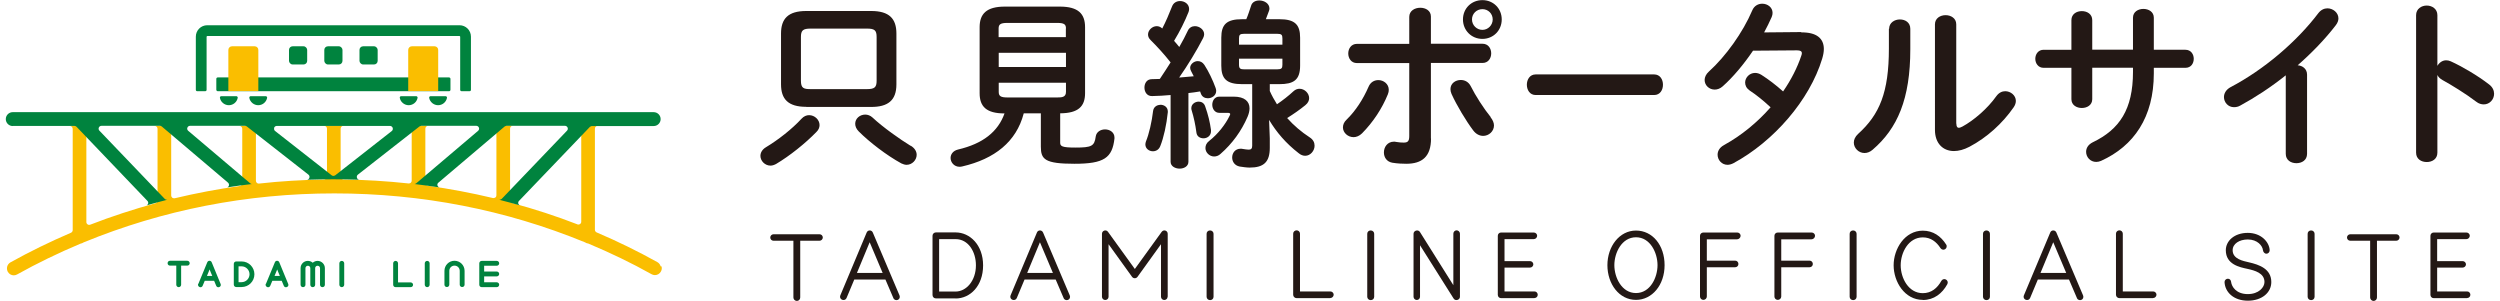 <?xml version="1.0" encoding="UTF-8"?><svg id="a" xmlns="http://www.w3.org/2000/svg" width="216" height="26" viewBox="0 0 216 26"><path d="m14.69,22.95c-.12,0-.21-.09-.21-.21s.09-.21.21-.21h1.49c.12,0,.21.1.21.21s-.09.21-.21.21h-.53v1.65c0,.12-.1.21-.21.21s-.21-.09-.21-.21v-1.65h-.54Z" fill="#00833e" stroke-width="0"/><path d="m17.14,24.52l.77-1.86c.03-.08.11-.13.19-.13s.16.05.19.13l.77,1.87c.05.11,0,.23-.11.27-.11.05-.23,0-.27-.11,0,0-.07-.18-.18-.43h-.81c-.11.25-.18.43-.18.43-.04.11-.17.16-.27.11-.11-.05-.16-.17-.12-.27Zm.74-.68h.46c-.08-.19-.17-.39-.23-.56-.07.17-.15.37-.23.56Z" fill="#00833e" stroke-width="0"/><path d="m21.98,23.7c0,.61-.5,1.1-1.1,1.1h-.47c-.12,0-.21-.09-.21-.21v-1.79c0-.12.09-.21.21-.21h.47c.61,0,1.1.5,1.1,1.1Zm-.42,0c0-.38-.31-.69-.69-.69h-.26v1.37h.26c.38,0,.69-.31.69-.69Z" fill="#00833e" stroke-width="0"/><path d="m22.98,24.52l.77-1.86c.03-.08.11-.13.19-.13s.16.05.19.13l.77,1.87c.05.11,0,.23-.11.27-.11.05-.23,0-.27-.11,0,0-.07-.18-.18-.43h-.81c-.11.25-.18.43-.18.43-.04.11-.17.16-.27.11-.11-.05-.16-.17-.12-.27Zm.74-.68h.46c-.08-.19-.17-.39-.23-.56-.07.17-.15.37-.23.56Z" fill="#00833e" stroke-width="0"/><path d="m25.97,24.6v-1.43c0-.35.28-.63.63-.63.16,0,.31.06.42.16.12-.1.26-.16.42-.16.34,0,.63.28.63.63v1.43c0,.12-.09.21-.21.21s-.21-.09-.21-.21v-1.43c0-.12-.09-.21-.21-.21-.06,0-.11.02-.15.06-.04.04-.06.09-.06.15v1.43c0,.12-.09.21-.21.21s-.21-.09-.21-.21v-1.43c0-.12-.09-.21-.21-.21s-.21.1-.21.21v1.43c0,.12-.09.21-.21.21s-.21-.09-.21-.21Z" fill="#00833e" stroke-width="0"/><path d="m29.32,24.6v-1.85c0-.11.09-.21.21-.21s.21.1.21.21v1.85c0,.12-.1.21-.21.21s-.21-.09-.21-.21Z" fill="#00833e" stroke-width="0"/><path d="m35.69,24.6c0,.12-.09.21-.21.21h-1.3c-.12,0-.21-.09-.21-.21v-1.85c0-.11.09-.21.21-.21s.21.1.21.21v1.65h1.09c.12,0,.21.1.21.21Z" fill="#00833e" stroke-width="0"/><path d="m36.7,24.6v-1.85c0-.11.09-.21.21-.21s.21.1.21.21v1.85c0,.12-.1.21-.21.21s-.21-.09-.21-.21Z" fill="#00833e" stroke-width="0"/><path d="m38.4,24.6v-1.2c0-.48.39-.87.87-.87.48,0,.87.39.87.87v1.19c0,.12-.09.21-.21.21s-.21-.09-.21-.21v-1.19c0-.25-.2-.45-.45-.45-.25,0-.45.2-.45.45v1.19c0,.12-.09.21-.21.21s-.21-.09-.21-.2Z" fill="#00833e" stroke-width="0"/><path d="m41.83,22.95v.51h1.09c.12,0,.21.1.21.21s-.09.21-.21.21h-1.09v.51h1.09c.12,0,.21.1.21.21s-.09.21-.21.21h-1.3c-.12,0-.21-.09-.21-.21v-1.85c0-.11.09-.21.21-.21h1.3c.12,0,.21.1.21.21s-.09.21-.21.21h-1.09Z" fill="#00833e" stroke-width="0"/><path d="m57.08,23.01c-.04-.15-.14-.28-.28-.36-1.65-.92-3.42-1.79-5.25-2.57-.09-.04-.15-.13-.15-.23v-8.73c0-.14.11-.25.25-.25h-1.68c.14,0,.25.11.25.25v8.04c0,.08-.04.16-.11.2-.04.03-.09.04-.14.04-.03,0-.06,0-.09-.02-1.8-.7-3.7-1.32-5.63-1.84-.11-.03-.18-.13-.18-.24v-6.19c0-.14.11-.25.25-.25h-1.68c.14,0,.25.11.25.25v5.76c0,.08-.03.15-.09.19-.04.03-.1.05-.15.05-.02,0-.04,0-.06,0-1.85-.44-3.74-.8-5.63-1.06-.12-.02-.21-.12-.21-.24v-4.69c0-.14.11-.25.25-.25h-1.68c.14,0,.25.11.25.25v4.49c0,.07-.03.14-.08.18-.05.04-.1.06-.16.06,0,0-.02,0-.03,0-1.86-.2-3.76-.32-5.63-.34-.13,0-.24-.11-.24-.25v-4.14c0-.14.11-.25.25-.25h-1.68c.14,0,.25.11.25.25v4.14c0,.13-.11.24-.24.25-1.87.03-3.77.14-5.63.35,0,0-.02,0-.03,0-.06,0-.12-.02-.16-.06-.05-.05-.08-.11-.08-.18v-4.49c0-.14.11-.25.25-.25h-1.68c.14,0,.25.11.25.25v4.7c0,.12-.09.23-.21.24-1.89.26-3.78.62-5.63,1.06-.02,0-.04,0-.06,0-.05,0-.11-.02-.15-.05-.06-.05-.09-.12-.09-.19v-5.76c0-.14.11-.25.25-.25h-1.68c.14,0,.25.11.25.25v6.19c0,.11-.07.21-.18.24-1.93.53-3.83,1.15-5.63,1.85-.03.01-.06.02-.09.02-.05,0-.1-.01-.14-.04-.07-.05-.11-.12-.11-.2v-8.05c0-.14.11-.25.25-.25h-1.68c.14,0,.25.11.25.25v8.74c0,.1-.06.19-.15.23-1.82.78-3.58,1.64-5.23,2.56-.14.08-.24.21-.28.36-.04.15-.02.31.05.45.11.19.3.31.52.31.1,0,.2-.03.29-.08,1.72-.96,3.57-1.86,5.48-2.66.01,0,.03-.01.04-.01.07-.02.14-.04.19-.08.01,0,.03-.02.04-.02,6.82-2.8,14.1-4.23,21.65-4.23,7.54,0,14.81,1.42,21.62,4.21.02,0,.03.01.05.02.07.05.14.08.22.09.02,0,.03,0,.05.01,1.91.8,3.76,1.69,5.47,2.65.09.05.19.08.29.08.22,0,.42-.12.52-.31.08-.14.1-.3.05-.45Z" fill="#fabe00" stroke-width="0"/><path d="m1.1,10.88h5.34c.07,0,.13.03.18.08l6.12,6.4c.06.06.08.15.06.23-.02.07-.06.12-.12.15.59-.17,1.18-.33,1.77-.48-.01,0-.02,0-.04,0-.07,0-.13-.03-.18-.08l-5.64-5.89c-.07-.07-.09-.18-.05-.27.04-.09.13-.15.23-.15h5.05c.06,0,.11.02.16.06l5.72,4.85c.07.06.1.16.08.25-.02.08-.08.14-.15.16.71-.11,1.42-.21,2.14-.29-.05,0-.11-.02-.15-.06l-5.36-4.54c-.08-.07-.11-.18-.07-.27.04-.1.13-.16.23-.16h4.75c.05,0,.11.02.15.05l5.33,4.17c.08.06.11.17.08.27-.03.09-.1.15-.19.17.75-.03,1.5-.04,2.25-.04s1.49.01,2.24.04c-.09-.02-.16-.08-.19-.17-.03-.1,0-.21.08-.27l5.33-4.17s.1-.05.15-.05h4.75c.1,0,.19.06.23.16.04.1,0,.21-.07.27l-5.35,4.54s-.09.06-.15.06c.72.09,1.43.18,2.14.29-.07-.03-.13-.09-.15-.16-.03-.09,0-.19.08-.25l5.72-4.85s.1-.06.16-.06h5.05c.1,0,.19.06.23.15.04.09.02.2-.05.27l-5.64,5.89s-.11.08-.18.08c-.01,0-.02,0-.04,0,.59.15,1.19.31,1.77.48-.06-.03-.1-.09-.12-.15-.02-.08,0-.17.06-.23l6.12-6.39s.11-.08.18-.08h5.34c.33,0,.6-.27.6-.6s-.27-.6-.6-.6H1.1c-.33,0-.6.27-.6.6s.27.6.6.6Zm22.58.17c.03-.1.13-.17.23-.17h9.79c.1,0,.2.07.23.17.03.1,0,.21-.08.27l-4.89,3.83s-.1.05-.15.05-.11-.02-.15-.05l-4.89-3.83c-.08-.06-.11-.17-.08-.27Z" fill="#00833e" stroke-width="0"/><path d="m40.57,7.88h-.69c-.07,0-.12-.05-.12-.12V3.17s-.03-.06-.06-.06h-21.79s-.06.03-.06.06v4.59c0,.07-.05.12-.12.12h-.69c-.07,0-.12-.05-.12-.12V3.17c0-.55.44-.99.99-.99h21.79c.55,0,.99.44.99.99v4.59c0,.07-.05.12-.12.12Z" fill="#00833e" stroke-width="0"/><rect x="18.69" y="6.69" width="20.23" height="1.19" rx=".12" ry=".12" fill="#00833e" stroke-width="0"/><path d="m20.42,8.31c.07,0,.13.07.12.14-.07.37-.39.64-.77.64s-.71-.28-.77-.64c-.01-.07.04-.14.12-.14h1.31Z" fill="#00833e" stroke-width="0"/><path d="m22.96,8.31c.07,0,.13.07.12.14-.07.37-.39.64-.77.64s-.71-.28-.77-.64c-.01-.07.04-.14.12-.14h1.31Z" fill="#00833e" stroke-width="0"/><path d="m20.05,4h1.96c.17,0,.31.14.31.31v3.56h-2.59v-3.56c0-.17.14-.31.31-.31Z" fill="#fabe00" stroke-width="0"/><path d="m35.96,8.31c.07,0,.13.07.12.14-.07.37-.39.64-.77.64s-.71-.28-.77-.64c-.01-.07.04-.14.12-.14h1.31Z" fill="#00833e" stroke-width="0"/><path d="m38.5,8.31c.07,0,.13.07.12.14-.07.37-.39.64-.77.64s-.71-.28-.77-.64c-.01-.07.04-.14.12-.14h1.31Z" fill="#00833e" stroke-width="0"/><path d="m35.59,4h1.96c.17,0,.31.14.31.31v3.56h-2.59v-3.56c0-.17.14-.31.31-.31Z" fill="#fabe00" stroke-width="0"/><rect x="31.06" y="4" width="1.57" height="1.57" rx=".31" ry=".31" fill="#00833e" stroke-width="0"/><rect x="28.02" y="4" width="1.57" height="1.57" rx=".31" ry=".31" fill="#00833e" stroke-width="0"/><rect x="24.97" y="4" width="1.57" height="1.57" rx=".31" ry=".31" fill="#00833e" stroke-width="0"/><path d="m69.91,9.95c.47,0,.9.39.9.86,0,.19-.08.41-.27.59-.95.98-2.31,2.07-3.49,2.77-.17.09-.33.14-.48.14-.48,0-.87-.41-.87-.84,0-.26.14-.55.48-.75,1.06-.64,2.24-1.56,3.07-2.46.2-.22.44-.31.65-.31Zm-.25-.72c-1.57,0-2.18-.67-2.18-1.95V2.9c0-1.28.61-1.95,2.18-1.95h5.61c1.57,0,2.18.67,2.18,1.95v4.39c0,1.4-.75,1.95-2.18,1.95h-5.61Zm5.24-1.53c.67,0,.84-.16.84-.73v-3.77c0-.58-.17-.73-.84-.73h-4.86c-.67,0-.84.16-.84.73v3.77c0,.65.23.73.84.73h4.86Zm3.79,4.89c.36.22.51.51.51.79,0,.44-.39.86-.87.86-.14,0-.3-.05-.45-.12-1.28-.7-2.76-1.84-3.68-2.76-.22-.22-.31-.45-.31-.67,0-.45.4-.79.87-.79.2,0,.44.08.62.25.92.86,2.4,1.9,3.3,2.45Z" fill="#231815" stroke-width="0"/><path d="m88.45,9.8c-.64,2.45-2.51,3.93-5.31,4.58-.08.02-.16.03-.23.03-.48,0-.78-.39-.78-.76,0-.31.2-.62.64-.73,2.15-.5,3.46-1.54,4.02-3.12-1.56,0-2.15-.59-2.15-1.74V2.35c0-1.15.59-1.78,2.18-1.78h4.75c1.59,0,2.18.62,2.18,1.78v5.7c0,1.15-.59,1.73-2.15,1.74v2.54c0,.31.17.42,1.31.42,1.4,0,1.65-.12,1.76-.95.06-.42.44-.62.81-.62.4,0,.81.25.81.7v.09c-.19,1.67-.89,2.18-3.46,2.18s-2.9-.39-2.9-1.48v-2.88h-1.48Zm3.65-7.34c0-.36-.17-.48-.75-.48h-4.32c-.58,0-.75.12-.75.48v.75h5.81v-.75Zm-5.81,3.33h5.81v-1.23h-5.81v1.23Zm5.06,2.63c.39,0,.75-.02.75-.48v-.79h-5.81v.79c0,.36.17.48.75.48h4.32Z" fill="#231815" stroke-width="0"/><path d="m101.14,8.21c-.54.05-1.07.08-1.59.09-.45.02-.67-.36-.67-.73s.2-.73.64-.73c.22,0,.45-.02.69-.02.33-.48.62-.95.93-1.43-.53-.67-1.15-1.36-1.73-1.93-.16-.16-.22-.31-.22-.48,0-.37.36-.72.75-.72.16,0,.33.06.48.2.31-.59.59-1.26.84-1.89.12-.33.4-.48.7-.48.39,0,.78.26.78.69,0,.08-.02.17-.05.26-.31.78-.75,1.67-1.25,2.49.16.17.31.36.45.53.28-.48.53-.97.73-1.39.12-.28.37-.41.62-.41.39,0,.8.3.8.7,0,.09-.03.22-.09.33-.53,1.04-1.34,2.37-2.07,3.41.42-.03.84-.08,1.26-.11-.08-.17-.16-.31-.23-.45-.05-.09-.08-.19-.08-.28,0-.31.33-.58.65-.58.22,0,.42.09.58.33.36.55.73,1.32.97,1.99.03.09.05.17.05.25,0,.4-.37.64-.72.64-.26,0-.51-.12-.61-.42-.02-.06-.03-.11-.06-.17-.33.05-.67.11-1.01.14v5.94c0,.39-.39.59-.76.59s-.78-.2-.78-.59v-5.78Zm-.89.84c.33,0,.65.2.65.59v.05c-.11,1.09-.36,2.21-.65,2.93-.12.31-.37.45-.64.45-.33,0-.65-.23-.65-.59,0-.08.02-.17.05-.26.26-.62.51-1.7.62-2.65.05-.34.34-.51.62-.51Zm4.38,2.18v.11c0,.39-.33.61-.64.61s-.58-.16-.62-.5c-.09-.69-.22-1.29-.42-1.95-.02-.05-.02-.11-.02-.16,0-.33.31-.56.64-.56.23,0,.47.12.56.42.25.7.41,1.36.5,2.03Zm1.96-2.88c.95,0,1.37.42,1.37,1.01,0,.22-.06.47-.17.73-.53,1.23-1.32,2.32-2.34,3.21-.17.16-.37.22-.55.22-.4,0-.75-.34-.75-.73,0-.22.09-.44.33-.62.75-.59,1.4-1.42,1.76-2.17.03-.06.05-.11.05-.14,0-.08-.08-.11-.22-.11h-.72c-.4,0-.61-.36-.61-.7s.2-.7.61-.7h1.23Zm.72-1.08c-1.34,0-1.79-.47-1.79-1.6v-2.41c0-1.14.45-1.6,1.79-1.6h.37c.16-.37.28-.76.41-1.15.09-.33.39-.47.72-.47.42,0,.87.26.87.7,0,.08-.02.16-.05.23-.08.23-.17.47-.26.69h1.17c1.34,0,1.79.47,1.79,1.6v2.41c0,1.26-.58,1.6-1.79,1.6h-.83v.59c.17.39.39.78.62,1.15.5-.34,1-.73,1.42-1.12.17-.16.36-.22.53-.22.44,0,.83.39.83.81,0,.2-.09.42-.33.61-.48.39-1.01.76-1.57,1.11.58.65,1.23,1.2,1.95,1.67.3.19.42.45.42.72,0,.44-.36.87-.81.87-.17,0-.37-.06-.56-.22-1.11-.86-1.92-1.81-2.56-2.88l.06,1.6v.81c0,1.22-.51,1.71-1.74,1.71-.25,0-.59-.05-.86-.09-.45-.09-.65-.44-.65-.78,0-.39.26-.76.73-.76.05,0,.12,0,.19.02.2.03.37.06.51.06.19,0,.3-.08.3-.33v-5.33h-.87Zm3.49-3.96c0-.3-.08-.39-.45-.39h-2.85c-.37,0-.45.09-.45.39v.55h3.75v-.55Zm-.45,2.68c.37,0,.45-.09.45-.39v-.53h-3.75v.53c0,.34.14.39.45.39h2.85Z" fill="#231815" stroke-width="0"/><path d="m119.09,6.92c.45,0,.9.33.9.84,0,.12-.02.25-.08.39-.5,1.23-1.28,2.41-2.23,3.37-.23.23-.5.33-.73.33-.5,0-.92-.39-.92-.84,0-.23.09-.47.33-.69.78-.76,1.42-1.76,1.89-2.84.17-.39.5-.56.84-.56Zm4.55,5.05c0,1.57-.78,2.18-2.14,2.18-.36,0-.76-.02-1.2-.09-.5-.09-.73-.48-.73-.89,0-.47.31-.93.87-.93.05,0,.11,0,.17.02.3.05.48.06.67.06.34,0,.48-.11.48-.56v-6.31h-4.52c-.5,0-.75-.42-.75-.83s.25-.83.75-.83h4.52V1.46c0-.53.48-.79.95-.79s.92.25.92.76v2.35h4.46c.5,0,.75.41.75.83s-.25.83-.75.83h-4.46v6.53Zm5.14-1.85c.2.25.3.5.3.72,0,.51-.45.9-.93.9-.3,0-.62-.14-.87-.48-.61-.81-1.43-2.17-1.87-3.15-.06-.14-.09-.28-.09-.41,0-.5.44-.79.89-.79.34,0,.67.16.86.53.39.79,1.14,1.96,1.73,2.68Zm.97-8.44c0,.95-.73,1.68-1.67,1.68s-1.68-.73-1.68-1.68.73-1.67,1.68-1.67,1.67.73,1.67,1.67Zm-.78,0c0-.5-.39-.89-.89-.89s-.9.39-.9.89.41.9.9.9.89-.41.89-.9Z" fill="#231815" stroke-width="0"/><path d="m142.92,6.43c.51,0,.76.44.76.89s-.25.89-.76.89h-10.24c-.51,0-.76-.45-.76-.89s.25-.89.76-.89h10.24Z" fill="#231815" stroke-width="0"/><path d="m155.63,2.8c1.29-.02,1.95.5,1.95,1.43,0,.25-.05.53-.14.83-1.09,3.61-4.21,7.17-7.67,9.04-.17.09-.36.14-.51.14-.5,0-.86-.42-.86-.87,0-.31.16-.62.56-.84,1.48-.81,2.87-1.95,4.02-3.26-.69-.64-1.29-1.11-1.81-1.45-.28-.2-.39-.44-.39-.69,0-.42.37-.83.86-.83.17,0,.36.05.55.17.61.39,1.23.86,1.87,1.43.69-1,1.23-2.06,1.57-3.08.03-.08.05-.16.05-.22,0-.17-.12-.25-.42-.25l-3.8.03c-.8,1.18-1.71,2.27-2.62,3.08-.22.2-.47.28-.69.28-.48,0-.87-.37-.87-.83,0-.23.11-.5.37-.73,1.45-1.31,2.93-3.37,3.74-5.27.17-.42.53-.59.87-.59.45,0,.89.31.89.79,0,.11-.02.23-.08.37-.19.44-.41.87-.65,1.32l3.21-.03Z" fill="#231815" stroke-width="0"/><path d="m163.22,2.49c0-.53.47-.81.93-.81s.9.26.9.81v1.76c0,4.3-1.11,6.85-3.26,8.69-.23.2-.47.28-.7.28-.5,0-.92-.42-.92-.9,0-.25.11-.51.37-.75,1.85-1.67,2.66-3.58,2.66-7.38v-1.7Zm5.81,8.19c0,.23.06.36.22.36.08,0,.19-.05.31-.11.97-.53,2.15-1.53,2.93-2.63.22-.3.5-.42.76-.42.47,0,.92.36.92.84,0,.17-.06.36-.19.55-.97,1.4-2.32,2.62-3.82,3.41-.48.25-.93.37-1.34.37-.95,0-1.64-.67-1.64-1.82V2.1c0-.53.47-.79.92-.79s.92.26.92.79v8.58Z" fill="#231815" stroke-width="0"/><path d="m180.77,8.57c0,.51-.45.76-.9.76s-.9-.25-.9-.76v-2.71h-2.4c-.47,0-.72-.39-.72-.78s.25-.78.72-.78h2.4V1.74c0-.53.45-.78.9-.78s.9.25.9.78v2.55h3.52V1.53c0-.51.45-.76.9-.76s.9.25.9.76v2.77h2.73c.48,0,.72.39.72.78s-.23.78-.72.78h-2.73v.48c0,3.79-1.73,6.28-4.56,7.56-.14.06-.28.09-.42.09-.51,0-.87-.42-.87-.87,0-.31.16-.62.58-.83,2.31-1.11,3.47-2.84,3.47-6.08v-.36h-3.52v2.71Z" fill="#231815" stroke-width="0"/><path d="m197.5,6.5c-1.29,1.03-2.65,1.92-3.94,2.62-.19.11-.37.14-.55.14-.5,0-.86-.42-.86-.87,0-.31.17-.65.59-.87,2.82-1.48,5.67-3.88,7.57-6.39.22-.28.5-.41.78-.41.48,0,.95.37.95.87,0,.17-.06.37-.22.58-.92,1.2-2.06,2.38-3.3,3.47.42.03.81.31.81.81v6.84c0,.55-.45.81-.92.81s-.92-.26-.92-.81v-6.79Z" fill="#231815" stroke-width="0"/><path d="m210.59,5.69c.16-.28.44-.48.76-.48.14,0,.26.03.4.09.97.44,2.32,1.23,3.3,1.99.31.23.44.53.44.81,0,.5-.39.92-.89.92-.2,0-.44-.06-.65-.23-.9-.69-2.23-1.5-2.91-1.87-.22-.12-.36-.26-.45-.44v6.71c0,.55-.45.81-.92.81s-.92-.26-.92-.81V1.31c0-.55.47-.83.92-.83s.92.28.92.83v4.38Z" fill="#231815" stroke-width="0"/><path d="m70.81,20.8h-1.67v4.9c0,.17-.13.3-.29.3s-.3-.13-.3-.3v-4.9h-1.72c-.16,0-.28-.13-.28-.28s.13-.28.28-.28h3.98c.16,0,.28.13.28.28s-.13.28-.28.28Z" fill="#231815" stroke-width="0"/><path d="m77.72,25.53c.06.15,0,.32-.15.38-.14.06-.32,0-.38-.15l-.69-1.61h-2.69l-.67,1.6c-.06.15-.23.21-.38.15-.15-.06-.22-.22-.16-.37l2.28-5.44c.1-.24.43-.24.53,0l2.31,5.44Zm-1.46-1.95l-1.12-2.65-1.1,2.65h2.22Z" fill="#231815" stroke-width="0"/><path d="m82.56,25.78h-1.71c-.16,0-.28-.13-.28-.29v-5.12c0-.16.13-.29.29-.29h1.7c1.24,0,2.38,1.08,2.38,2.85s-1.11,2.86-2.38,2.86Zm0-5.12h-1.42v4.53h1.42c.92,0,1.76-.92,1.76-2.27,0-1.16-.65-2.26-1.76-2.26Z" fill="#231815" stroke-width="0"/><path d="m92.43,25.53c.06.15,0,.32-.15.38-.14.06-.32,0-.38-.15l-.69-1.61h-2.69l-.67,1.6c-.06.15-.23.21-.38.15-.15-.06-.22-.22-.16-.37l2.28-5.44c.09-.24.43-.24.53,0l2.31,5.44Zm-1.46-1.95l-1.12-2.65-1.1,2.65h2.22Z" fill="#231815" stroke-width="0"/><path d="m100.88,25.64c0,.16-.13.28-.29.28s-.28-.13-.28-.28v-4.54l-2.03,2.82c-.12.16-.35.16-.47,0l-2.03-2.82v4.54c0,.16-.13.28-.29.28s-.28-.13-.28-.28v-5.44c0-.28.36-.4.52-.17l2.32,3.21,2.32-3.21c.17-.23.52-.11.52.17v5.44Z" fill="#231815" stroke-width="0"/><path d="m104.85,25.64c0,.17-.13.29-.3.29s-.3-.13-.3-.29v-5.44c0-.17.13-.29.3-.29s.3.13.3.29v5.44Z" fill="#231815" stroke-width="0"/><path d="m114.94,25.76h-2.91c-.16,0-.3-.13-.3-.29v-5.28c0-.17.14-.29.3-.29s.29.13.29.29v4.99h2.62c.16,0,.29.13.29.28s-.13.29-.29.29Z" fill="#231815" stroke-width="0"/><path d="m118.73,25.64c0,.17-.13.29-.3.29s-.3-.13-.3-.29v-5.44c0-.17.13-.29.3-.29s.3.13.3.29v5.44Z" fill="#231815" stroke-width="0"/><path d="m126.14,25.64c0,.28-.4.4-.55.15l-2.9-4.6v4.45c0,.16-.13.28-.28.28s-.28-.13-.28-.28v-5.44c0-.28.4-.4.55-.16l2.89,4.6v-4.45c0-.16.13-.29.28-.29s.29.13.29.29v5.44Z" fill="#231815" stroke-width="0"/><path d="m132.58,25.76h-2.89c-.16,0-.28-.13-.28-.28v-5.11c0-.16.13-.28.28-.28h2.83c.16,0,.29.13.29.28s-.13.29-.29.29h-2.53v1.9h2.2c.16,0,.29.13.29.28s-.13.28-.29.28h-2.2v2.06h2.59c.16,0,.28.13.28.29s-.13.28-.28.28Z" fill="#231815" stroke-width="0"/><path d="m141.35,25.91c-1.46,0-2.47-1.38-2.47-3s1.04-2.99,2.47-2.99,2.47,1.27,2.47,2.99-1.08,3-2.47,3Zm0-5.41c-1.23,0-1.87,1.34-1.87,2.41s.64,2.41,1.87,2.41,1.86-1.34,1.86-2.41-.63-2.41-1.86-2.41Z" fill="#231815" stroke-width="0"/><path d="m150.1,20.68h-2.63v1.84h2.45c.16,0,.28.13.28.29s-.13.28-.28.28h-2.45v2.53c0,.16-.14.29-.3.29s-.29-.13-.29-.29v-5.25c0-.16.13-.28.29-.28h2.93c.16,0,.29.13.29.28s-.13.3-.29.3Z" fill="#231815" stroke-width="0"/><path d="m156.53,20.68h-2.63v1.84h2.45c.16,0,.28.13.28.29s-.13.28-.28.28h-2.45v2.53c0,.16-.14.29-.3.29s-.29-.13-.29-.29v-5.25c0-.16.13-.28.29-.28h2.93c.16,0,.29.13.29.28s-.13.3-.29.3Z" fill="#231815" stroke-width="0"/><path d="m160.41,25.64c0,.17-.13.29-.3.29s-.3-.13-.3-.29v-5.44c0-.17.13-.29.3-.29s.3.13.3.29v5.44Z" fill="#231815" stroke-width="0"/><path d="m166.13,25.91c-1.57,0-2.52-1.57-2.52-2.99s.96-2.99,2.52-2.99c.89,0,1.56.47,2.02,1.2.09.13.04.32-.09.4-.13.09-.31.04-.4-.09-.36-.56-.85-.93-1.53-.93-1.24,0-1.91,1.31-1.91,2.41s.67,2.41,1.91,2.41c.74,0,1.26-.44,1.6-1.06.08-.14.25-.2.4-.12.14.08.2.25.12.4-.44.81-1.16,1.37-2.11,1.37Z" fill="#231815" stroke-width="0"/><path d="m171.93,25.64c0,.17-.13.29-.3.29s-.3-.13-.3-.29v-5.44c0-.17.13-.29.3-.29s.3.13.3.29v5.44Z" fill="#231815" stroke-width="0"/><path d="m179.98,25.53c.06.15,0,.32-.15.38-.14.06-.32,0-.38-.15l-.69-1.61h-2.69l-.67,1.6c-.06.15-.23.21-.38.15-.15-.06-.22-.22-.16-.37l2.28-5.44c.09-.24.43-.24.53,0l2.31,5.44Zm-1.46-1.95l-1.12-2.65-1.1,2.65h2.22Z" fill="#231815" stroke-width="0"/><path d="m186.03,25.76h-2.91c-.16,0-.3-.13-.3-.29v-5.28c0-.17.14-.29.3-.29s.29.13.29.29v4.99h2.62c.16,0,.29.13.29.28s-.13.29-.29.29Z" fill="#231815" stroke-width="0"/><path d="m194.22,25.98c-1.24,0-1.98-.74-2.02-1.61,0-.16.13-.29.29-.29s.27.13.28.29c.05.4.44,1.04,1.44,1.04.95,0,1.44-.59,1.44-1.04,0-.78-.84-1-1.47-1.14-.65-.14-1.87-.37-1.87-1.61,0-.81.74-1.5,1.9-1.5s1.86.8,1.89,1.5c0,.16-.12.3-.28.3s-.28-.14-.3-.3c-.04-.39-.48-.93-1.31-.93-.73,0-1.31.37-1.31.93,0,.77.93.93,1.39,1.04.93.21,1.95.58,1.95,1.71,0,.91-.81,1.61-2.03,1.61Z" fill="#231815" stroke-width="0"/><path d="m199.98,25.64c0,.17-.13.29-.3.29s-.3-.13-.3-.29v-5.44c0-.17.13-.29.3-.29s.3.13.3.29v5.44Z" fill="#231815" stroke-width="0"/><path d="m207.04,20.8h-1.67v4.9c0,.17-.13.3-.29.3s-.3-.13-.3-.3v-4.9h-1.72c-.16,0-.28-.13-.28-.28s.13-.28.28-.28h3.98c.16,0,.28.13.28.28s-.13.28-.28.28Z" fill="#231815" stroke-width="0"/><path d="m213.16,25.76h-2.89c-.16,0-.28-.13-.28-.28v-5.11c0-.16.13-.28.28-.28h2.83c.16,0,.29.13.29.28s-.13.29-.29.29h-2.53v1.9h2.2c.16,0,.29.13.29.28s-.13.28-.29.28h-2.2v2.06h2.59c.16,0,.28.13.28.29s-.13.28-.28.28Z" fill="#231815" stroke-width="0"/></svg>